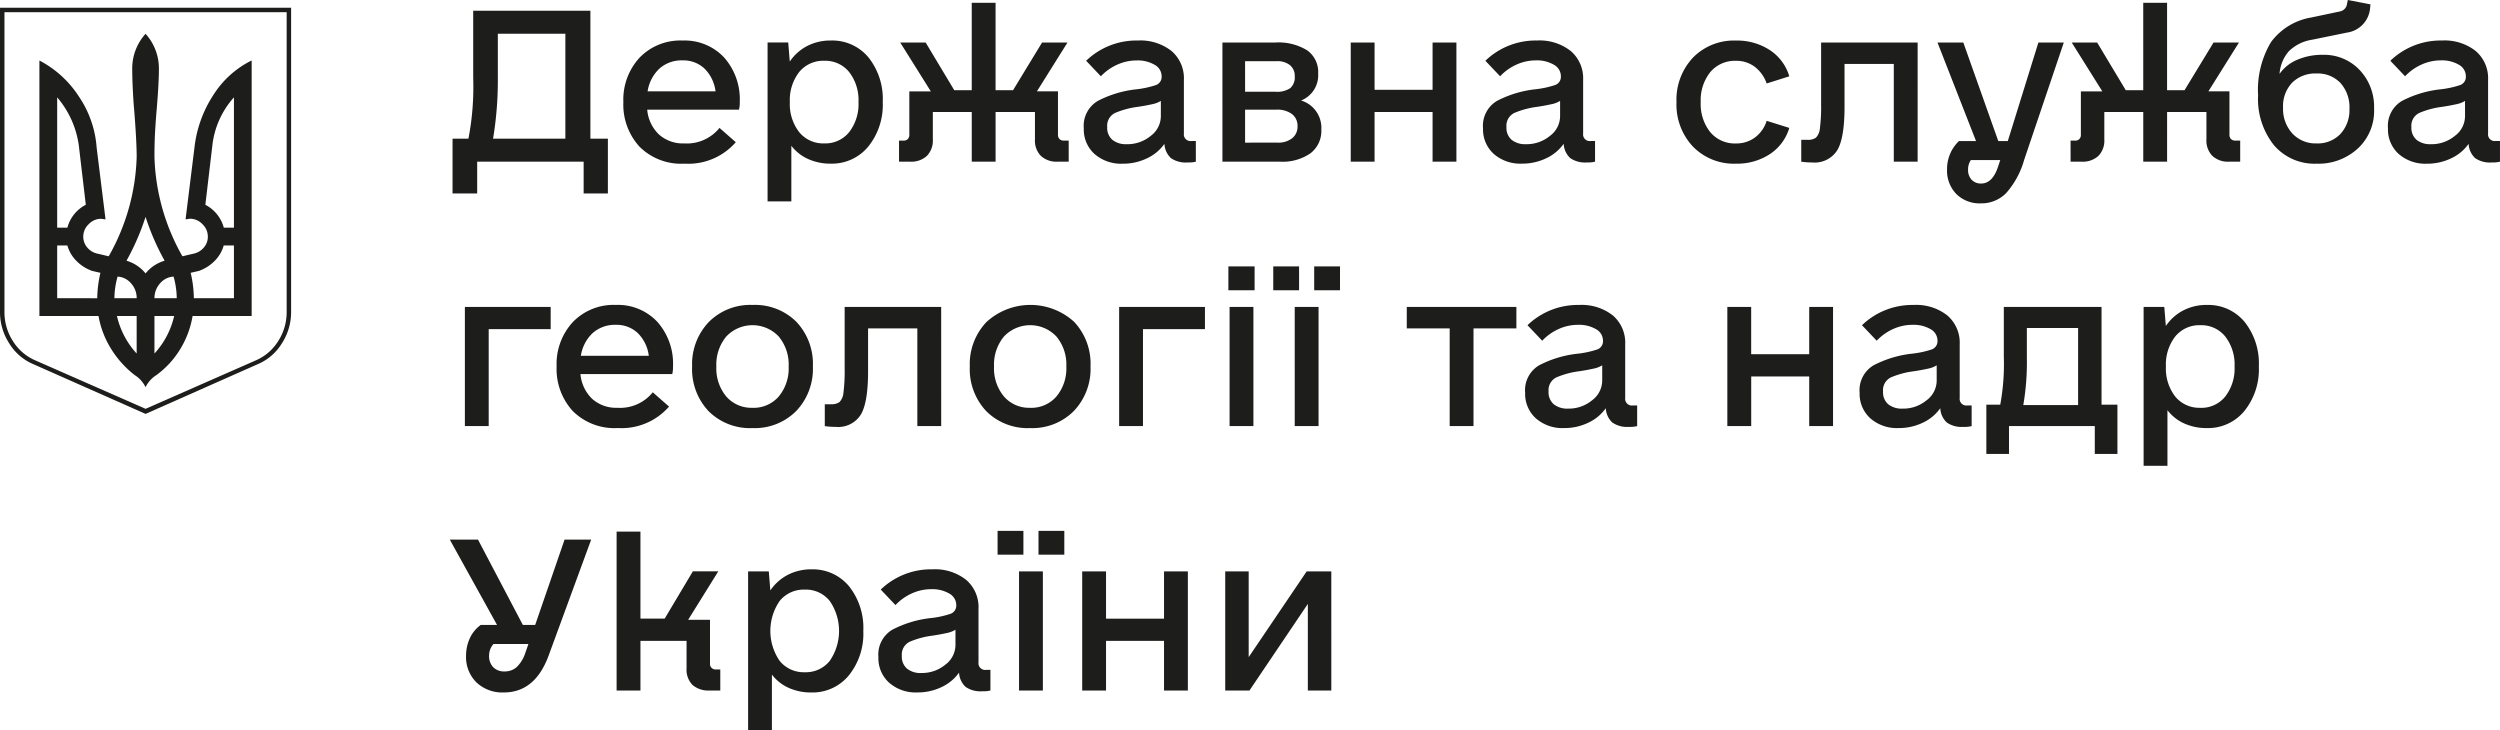 <svg xmlns="http://www.w3.org/2000/svg" width="322.464" height="94.19" viewBox="0 0 322.464 94.19"><defs><style>.a{fill:#1d1d1b;}</style></defs><g transform="translate(-172 -171.34)"><g transform="translate(172 171.34)"><path class="a" d="M20.745,9.055H17.619v-4.1H3.887v4.1H.71V1.984H2.76a35.222,35.222,0,0,0,.615-7.84v-8.66H18.491v16.5h2.255ZM15.262,1.984V-11.543H6.552v5.688a45.925,45.925,0,0,1-.615,7.84ZM25.818-1.756a5.022,5.022,0,0,0,1.512,3.2A4.622,4.622,0,0,0,30.583,2.6a5.4,5.4,0,0,0,4.56-2l2.1,1.845a8.119,8.119,0,0,1-6.61,2.767,7.6,7.6,0,0,1-5.816-2.2A8.03,8.03,0,0,1,22.743-2.73a7.973,7.973,0,0,1,2.1-5.739,7.294,7.294,0,0,1,5.534-2.2,6.964,6.964,0,0,1,5.355,2.178A8.129,8.129,0,0,1,37.757-2.73a3.681,3.681,0,0,1-.1.974Zm4.56-6.354a4.3,4.3,0,0,0-2.972,1.05,5.065,5.065,0,0,0-1.537,2.946h8.762A4.971,4.971,0,0,0,33.2-7.06,3.974,3.974,0,0,0,30.378-8.11Zm19.113-2.562a6.066,6.066,0,0,1,4.868,2.178A8.618,8.618,0,0,1,56.2-2.73a8.563,8.563,0,0,1-1.87,5.739,6.056,6.056,0,0,1-4.842,2.2,6.962,6.962,0,0,1-2.9-.589,5.641,5.641,0,0,1-2.178-1.717V10.08H41.344v-20.5h2.664l.2,2.46a6.145,6.145,0,0,1,2.28-2.024A6.507,6.507,0,0,1,49.491-10.672ZM48.671,2.6a3.942,3.942,0,0,0,3.2-1.46,5.888,5.888,0,0,0,1.2-3.869,5.888,5.888,0,0,0-1.2-3.869,3.942,3.942,0,0,0-3.2-1.46A4,4,0,0,0,45.417-6.6a5.888,5.888,0,0,0-1.2,3.869,5.888,5.888,0,0,0,1.2,3.869A4,4,0,0,0,48.671,2.6Zm31.513-.359V4.956H78.749A2.968,2.968,0,0,1,76.6,4.213a2.821,2.821,0,0,1-.769-2.126V-1.449H70.755V4.956H67.681V-1.449H62.66V2.087a2.821,2.821,0,0,1-.769,2.126,2.968,2.968,0,0,1-2.152.743H58.3V2.241h.564a.762.762,0,0,0,.564-.2.762.762,0,0,0,.2-.564V-4.113H62.4l-3.945-6.3h3.279l3.689,6.149h2.255V-15.54h3.074V-4.267H73.01l3.741-6.149H80.03l-3.945,6.3H78.8V1.472a.762.762,0,0,0,.2.564.762.762,0,0,0,.564.2Zm16.4.051V4.956a3.855,3.855,0,0,1-1.076.1A3.33,3.33,0,0,1,93.378,4.5a2.684,2.684,0,0,1-.845-1.845,5.684,5.684,0,0,1-2.255,1.87,7.1,7.1,0,0,1-3.126.692,5.205,5.205,0,0,1-3.638-1.255,4.25,4.25,0,0,1-1.383-3.3,3.731,3.731,0,0,1,1.793-3.536,14.071,14.071,0,0,1,4.817-1.486,12.181,12.181,0,0,0,2.69-.564,1.123,1.123,0,0,0,.743-1.127,1.7,1.7,0,0,0-.9-1.486,4.323,4.323,0,0,0-2.331-.564,6.031,6.031,0,0,0-2.485.538A6.631,6.631,0,0,0,84.334-6.06l-1.9-2A9.355,9.355,0,0,1,89.1-10.672a6.487,6.487,0,0,1,4.355,1.358A4.63,4.63,0,0,1,95.043-5.6V1.318a.861.861,0,0,0,.974.974Zm-8.916.41a4.723,4.723,0,0,0,3.1-1.076A3.183,3.183,0,0,0,92.071-.885v-2a3.313,3.313,0,0,1-1.153.436q-.794.179-1.819.333a10.918,10.918,0,0,0-2.946.794,1.834,1.834,0,0,0-1,1.819,2.028,2.028,0,0,0,.666,1.64A2.769,2.769,0,0,0,87.665,2.7Zm22.494-5.636A3.681,3.681,0,0,1,112.772.806a3.638,3.638,0,0,1-1.409,3.074,6.327,6.327,0,0,1-3.92,1.076h-7.43V-10.416h6.866a7.018,7.018,0,0,1,4.048,1,3.411,3.411,0,0,1,1.435,3A3.5,3.5,0,0,1,110.159-2.935Zm-7.225-1.127h3.945a3.04,3.04,0,0,0,1.87-.461,1.836,1.836,0,0,0,.589-1.537,1.765,1.765,0,0,0-.615-1.435,2.563,2.563,0,0,0-1.691-.512h-4.1Zm4.2,6.559a2.874,2.874,0,0,0,1.87-.564A1.877,1.877,0,0,0,109.7.4a1.9,1.9,0,0,0-.717-1.588,3.161,3.161,0,0,0-2-.564h-4.048V2.5ZM127.12-10.416h3.074V4.956H127.12V-1.449h-7.481V4.956h-3.074V-10.416h3.074v6.1h7.481ZM148.077,2.292V4.956a3.855,3.855,0,0,1-1.076.1,3.33,3.33,0,0,1-2.126-.564,2.684,2.684,0,0,1-.845-1.845,5.684,5.684,0,0,1-2.255,1.87,7.1,7.1,0,0,1-3.126.692,5.205,5.205,0,0,1-3.638-1.255,4.25,4.25,0,0,1-1.383-3.3,3.731,3.731,0,0,1,1.793-3.536,14.071,14.071,0,0,1,4.817-1.486,12.18,12.18,0,0,0,2.69-.564,1.123,1.123,0,0,0,.743-1.127,1.7,1.7,0,0,0-.9-1.486,4.323,4.323,0,0,0-2.331-.564,6.031,6.031,0,0,0-2.485.538A6.632,6.632,0,0,0,135.83-6.06l-1.9-2a9.355,9.355,0,0,1,6.661-2.613,6.487,6.487,0,0,1,4.355,1.358A4.63,4.63,0,0,1,146.54-5.6V1.318a.861.861,0,0,0,.974.974Zm-8.916.41a4.723,4.723,0,0,0,3.1-1.076,3.183,3.183,0,0,0,1.307-2.511v-2a3.312,3.312,0,0,1-1.153.436q-.794.179-1.819.333a10.918,10.918,0,0,0-2.946.794,1.834,1.834,0,0,0-1,1.819,2.028,2.028,0,0,0,.666,1.64A2.769,2.769,0,0,0,139.161,2.7Zm27.106,2.511a7.377,7.377,0,0,1-5.56-2.2,7.918,7.918,0,0,1-2.126-5.739,7.918,7.918,0,0,1,2.126-5.739,7.377,7.377,0,0,1,5.56-2.2,7.668,7.668,0,0,1,4.355,1.23,6.116,6.116,0,0,1,2.511,3.382l-2.921.922a4.607,4.607,0,0,0-1.537-2.152,3.9,3.9,0,0,0-2.408-.769,4.127,4.127,0,0,0-3.331,1.46,5.806,5.806,0,0,0-1.23,3.869,5.806,5.806,0,0,0,1.23,3.869,4.127,4.127,0,0,0,3.331,1.46,4.012,4.012,0,0,0,2.434-.769,4.239,4.239,0,0,0,1.512-2.152L173.133.6a6.116,6.116,0,0,1-2.511,3.382A7.668,7.668,0,0,1,166.267,5.212Zm23.417-.256h-3.074V-7.649h-6.354v5.534q0,4.048-.948,5.611a3.445,3.445,0,0,1-3.2,1.563,10.132,10.132,0,0,1-1.435-.1V2.138h.82a1.723,1.723,0,0,0,1.076-.282,1.972,1.972,0,0,0,.512-1.23,21.785,21.785,0,0,0,.154-3.1v-7.942h12.451ZM208.54-10.416,203.416,4.751A10.875,10.875,0,0,1,201.11,9a4.457,4.457,0,0,1-3.279,1.332,4.262,4.262,0,0,1-3.151-1.2,4.328,4.328,0,0,1-1.2-3.2,4.973,4.973,0,0,1,1.537-3.638h2.2l-4.97-12.708h3.331l4.509,12.708h1.23l3.945-12.708ZM197.882,7.774q1.435,0,2.152-2.1l.307-.922H196.55a2.09,2.09,0,0,0-.359,1.23,1.822,1.822,0,0,0,.461,1.307A1.614,1.614,0,0,0,197.882,7.774Zm33.409-5.534V4.956h-1.435a2.968,2.968,0,0,1-2.152-.743,2.821,2.821,0,0,1-.769-2.126V-1.449h-5.073V4.956h-3.074V-1.449h-5.022V2.087A2.821,2.821,0,0,1,213,4.213a2.968,2.968,0,0,1-2.152.743h-1.435V2.241h.564a.762.762,0,0,0,.564-.2.762.762,0,0,0,.2-.564V-4.113h2.767l-3.946-6.3h3.279l3.689,6.149h2.255V-15.54h3.074V-4.267h2.255l3.741-6.149h3.279l-3.945,6.3h2.716V1.472a.762.762,0,0,0,.2.564.762.762,0,0,0,.564.2Zm17.268-4.15a6.6,6.6,0,0,1-2.05,5.124,7.489,7.489,0,0,1-5.38,2,6.867,6.867,0,0,1-5.483-2.383A9.528,9.528,0,0,1,233.6-3.6a11.994,11.994,0,0,1,1.665-6.866,8.092,8.092,0,0,1,5.2-3.177l3.638-.769a1.144,1.144,0,0,0,.974-1.025l.1-.461,2.921.564-.051.461a3.467,3.467,0,0,1-2.972,3.177l-4.509.922a5.467,5.467,0,0,0-3,1.486,4.967,4.967,0,0,0-1.2,2.921,5.286,5.286,0,0,1,2.28-1.819,8.149,8.149,0,0,1,3.3-.641,6.291,6.291,0,0,1,4.74,1.947A6.882,6.882,0,0,1,248.559-1.91ZM241.129,2.6a4.046,4.046,0,0,0,3.1-1.23,4.529,4.529,0,0,0,1.153-3.228,4.674,4.674,0,0,0-1.153-3.331,4.046,4.046,0,0,0-3.1-1.23A4.225,4.225,0,0,0,238-5.24a4.362,4.362,0,0,0-1.179,3.228,4.666,4.666,0,0,0,1.2,3.331A4.064,4.064,0,0,0,241.129,2.6ZM264.8,2.292V4.956a3.855,3.855,0,0,1-1.076.1A3.33,3.33,0,0,1,261.6,4.5a2.684,2.684,0,0,1-.845-1.845,5.684,5.684,0,0,1-2.255,1.87,7.1,7.1,0,0,1-3.126.692,5.205,5.205,0,0,1-3.638-1.255,4.25,4.25,0,0,1-1.383-3.3,3.731,3.731,0,0,1,1.793-3.536,14.071,14.071,0,0,1,4.817-1.486,12.181,12.181,0,0,0,2.69-.564A1.123,1.123,0,0,0,260.4-6.06a1.7,1.7,0,0,0-.9-1.486,4.323,4.323,0,0,0-2.331-.564,6.031,6.031,0,0,0-2.485.538,6.631,6.631,0,0,0-2.126,1.512l-1.9-2a9.355,9.355,0,0,1,6.661-2.613,6.487,6.487,0,0,1,4.355,1.358A4.63,4.63,0,0,1,263.265-5.6V1.318a.861.861,0,0,0,.974.974Zm-8.916.41a4.724,4.724,0,0,0,3.1-1.076,3.183,3.183,0,0,0,1.307-2.511v-2a3.313,3.313,0,0,1-1.153.436q-.794.179-1.819.333a10.918,10.918,0,0,0-2.946.794,1.834,1.834,0,0,0-1,1.819,2.028,2.028,0,0,0,.666,1.64A2.769,2.769,0,0,0,255.886,2.7ZM13.367,23.69v2.869H5.373v12.5H2.3V23.69Zm3.843,8.66a5.022,5.022,0,0,0,1.512,3.2A4.622,4.622,0,0,0,21.975,36.7a5.4,5.4,0,0,0,4.56-2l2.1,1.845a8.119,8.119,0,0,1-6.61,2.767,7.6,7.6,0,0,1-5.816-2.2,8.03,8.03,0,0,1-2.075-5.739,7.973,7.973,0,0,1,2.1-5.739,7.294,7.294,0,0,1,5.534-2.2,6.964,6.964,0,0,1,5.355,2.178,8.129,8.129,0,0,1,2.024,5.765,3.681,3.681,0,0,1-.1.974ZM21.77,26a4.3,4.3,0,0,0-2.972,1.05,5.065,5.065,0,0,0-1.537,2.946h8.762a4.971,4.971,0,0,0-1.435-2.946A3.974,3.974,0,0,0,21.77,26ZM39.4,39.318a7.553,7.553,0,0,1-5.662-2.178,7.9,7.9,0,0,1-2.126-5.765,7.864,7.864,0,0,1,2.152-5.739,7.526,7.526,0,0,1,5.636-2.2,7.553,7.553,0,0,1,5.662,2.178,7.9,7.9,0,0,1,2.126,5.765,7.864,7.864,0,0,1-2.152,5.739A7.526,7.526,0,0,1,39.4,39.318Zm0-2.613a4.279,4.279,0,0,0,3.382-1.46,5.655,5.655,0,0,0,1.281-3.869,5.655,5.655,0,0,0-1.281-3.869,4.646,4.646,0,0,0-6.764,0,5.655,5.655,0,0,0-1.281,3.869,5.655,5.655,0,0,0,1.281,3.869A4.279,4.279,0,0,0,39.4,36.7Zm24.339,2.357H60.661V26.457H54.307v5.534q0,4.048-.948,5.611a3.445,3.445,0,0,1-3.2,1.563,10.133,10.133,0,0,1-1.435-.1V36.243h.82a1.723,1.723,0,0,0,1.076-.282,1.972,1.972,0,0,0,.512-1.23,21.788,21.788,0,0,0,.154-3.1V23.69H63.736Zm11.478.256a7.553,7.553,0,0,1-5.662-2.178,7.9,7.9,0,0,1-2.126-5.765,7.864,7.864,0,0,1,2.152-5.739,8.38,8.38,0,0,1,11.3-.026A7.9,7.9,0,0,1,83,31.376a7.864,7.864,0,0,1-2.152,5.739A7.526,7.526,0,0,1,75.213,39.318Zm0-2.613a4.279,4.279,0,0,0,3.382-1.46,5.655,5.655,0,0,0,1.281-3.869A5.655,5.655,0,0,0,78.6,27.507a4.646,4.646,0,0,0-6.764,0,5.655,5.655,0,0,0-1.281,3.869,5.655,5.655,0,0,0,1.281,3.869A4.279,4.279,0,0,0,75.213,36.7ZM97.759,23.69v2.869H89.766v12.5H86.691V23.69Zm3.177,0h3.074V39.062h-3.074Zm-.154-5.226h3.382v3.074h-3.382Zm8.557,5.226h3.074V39.062h-3.074Zm-2.767-5.226H109.9v3.074h-3.331Zm5.278,0h3.331v3.074H111.85Zm26.081,5.226v2.767H132.4V39.062h-3.074V26.457h-5.534V23.69ZM153.508,36.4v2.664a3.855,3.855,0,0,1-1.076.1,3.33,3.33,0,0,1-2.126-.564,2.684,2.684,0,0,1-.845-1.845,5.684,5.684,0,0,1-2.255,1.87,7.1,7.1,0,0,1-3.126.692,5.205,5.205,0,0,1-3.638-1.255,4.25,4.25,0,0,1-1.383-3.3,3.731,3.731,0,0,1,1.793-3.536,14.071,14.071,0,0,1,4.817-1.486,12.181,12.181,0,0,0,2.69-.564,1.123,1.123,0,0,0,.743-1.127,1.7,1.7,0,0,0-.9-1.486A4.323,4.323,0,0,0,145.873,26a6.031,6.031,0,0,0-2.485.538,6.631,6.631,0,0,0-2.126,1.512l-1.9-2a9.355,9.355,0,0,1,6.661-2.613,6.487,6.487,0,0,1,4.355,1.358,4.63,4.63,0,0,1,1.588,3.715v6.917a.861.861,0,0,0,.974.974Zm-8.916.41a4.723,4.723,0,0,0,3.1-1.076A3.183,3.183,0,0,0,149,33.22v-2a3.312,3.312,0,0,1-1.153.436q-.794.179-1.819.333a10.918,10.918,0,0,0-2.946.794,1.834,1.834,0,0,0-1,1.819,2.028,2.028,0,0,0,.666,1.64A2.769,2.769,0,0,0,144.592,36.807ZM175.7,23.69h3.074V39.062H175.7V32.657h-7.481v6.405H165.14V23.69h3.074v6.1H175.7ZM196.652,36.4v2.664a3.855,3.855,0,0,1-1.076.1,3.33,3.33,0,0,1-2.126-.564,2.684,2.684,0,0,1-.845-1.845,5.684,5.684,0,0,1-2.255,1.87,7.1,7.1,0,0,1-3.126.692,5.205,5.205,0,0,1-3.638-1.255,4.25,4.25,0,0,1-1.383-3.3A3.731,3.731,0,0,1,184,31.222a14.072,14.072,0,0,1,4.817-1.486,12.181,12.181,0,0,0,2.69-.564,1.123,1.123,0,0,0,.743-1.127,1.7,1.7,0,0,0-.9-1.486A4.323,4.323,0,0,0,189.018,26a6.031,6.031,0,0,0-2.485.538,6.631,6.631,0,0,0-2.126,1.512l-1.9-2a9.355,9.355,0,0,1,6.661-2.613,6.487,6.487,0,0,1,4.355,1.358,4.63,4.63,0,0,1,1.588,3.715v6.917a.861.861,0,0,0,.974.974Zm-8.916.41a4.724,4.724,0,0,0,3.1-1.076,3.183,3.183,0,0,0,1.307-2.511v-2a3.313,3.313,0,0,1-1.153.436q-.794.179-1.819.333a10.918,10.918,0,0,0-2.946.794,1.834,1.834,0,0,0-1,1.819,2.028,2.028,0,0,0,.666,1.64A2.769,2.769,0,0,0,187.737,36.807Zm27.721-.512v6.354h-2.921V39.062H201.469v3.587h-2.921V36.295h1.793a28.82,28.82,0,0,0,.461-6.2V23.69h12.605V36.295Zm-5.073.051V26.405h-6.61v3.843a32.305,32.305,0,0,1-.461,6.1Zm16.6-12.913a6.066,6.066,0,0,1,4.868,2.178,8.618,8.618,0,0,1,1.845,5.765,8.563,8.563,0,0,1-1.87,5.739,6.056,6.056,0,0,1-4.842,2.2,6.962,6.962,0,0,1-2.9-.589,5.641,5.641,0,0,1-2.178-1.717v7.174h-3.074V23.69H221.5l.2,2.46a6.145,6.145,0,0,1,2.28-2.024A6.507,6.507,0,0,1,226.987,23.433Zm-.82,13.271a3.942,3.942,0,0,0,3.2-1.46,5.888,5.888,0,0,0,1.2-3.869,5.888,5.888,0,0,0-1.2-3.869,3.942,3.942,0,0,0-3.2-1.46,4,4,0,0,0-3.254,1.46,5.889,5.889,0,0,0-1.2,3.869,5.889,5.889,0,0,0,1.2,3.869A4,4,0,0,0,226.167,36.7ZM18.593,53.7,13.162,68.5q-1.742,4.919-5.841,4.919a4.831,4.831,0,0,1-3.536-1.307,4.561,4.561,0,0,1-1.332-3.407,5.356,5.356,0,0,1,.487-2.28,4.321,4.321,0,0,1,1.409-1.717h2.1L.352,53.7H3.99L9.78,64.712h1.588L15.16,53.7ZM7.423,70.708a2.282,2.282,0,0,0,1.563-.564,4.425,4.425,0,0,0,1.1-1.793l.41-1.179H5.988a2.244,2.244,0,0,0-.564,1.486,2.044,2.044,0,0,0,.538,1.512A1.973,1.973,0,0,0,7.423,70.708Zm27.823-.256v2.716H33.863a3.111,3.111,0,0,1-2.2-.717,2.806,2.806,0,0,1-.769-2.152V66.762H24.947v6.405H21.872v-20.5h3.074V63.893h3.126l3.638-6.1H34.99L31.1,64.046h2.818v5.636a.709.709,0,0,0,.769.769ZM46.98,57.539a6.066,6.066,0,0,1,4.868,2.178,8.618,8.618,0,0,1,1.845,5.765,8.563,8.563,0,0,1-1.87,5.739,6.056,6.056,0,0,1-4.842,2.2,6.962,6.962,0,0,1-2.9-.589,5.641,5.641,0,0,1-2.178-1.717v7.174H38.833V57.8H41.5l.2,2.46a6.145,6.145,0,0,1,2.28-2.024A6.507,6.507,0,0,1,46.98,57.539ZM46.16,70.81a3.942,3.942,0,0,0,3.2-1.46,6.817,6.817,0,0,0,0-7.737,3.942,3.942,0,0,0-3.2-1.46,4,4,0,0,0-3.254,1.46,6.817,6.817,0,0,0,0,7.737A4,4,0,0,0,46.16,70.81ZM70.089,70.5v2.664a3.855,3.855,0,0,1-1.076.1,3.33,3.33,0,0,1-2.126-.564,2.684,2.684,0,0,1-.845-1.845,5.684,5.684,0,0,1-2.255,1.87,7.1,7.1,0,0,1-3.126.692,5.205,5.205,0,0,1-3.638-1.255,4.25,4.25,0,0,1-1.383-3.3,3.731,3.731,0,0,1,1.793-3.536,14.071,14.071,0,0,1,4.817-1.486,12.18,12.18,0,0,0,2.69-.564,1.123,1.123,0,0,0,.743-1.127,1.7,1.7,0,0,0-.9-1.486,4.323,4.323,0,0,0-2.331-.564,6.031,6.031,0,0,0-2.485.538,6.631,6.631,0,0,0-2.126,1.512l-1.9-2a9.355,9.355,0,0,1,6.661-2.613A6.487,6.487,0,0,1,66.964,58.9a4.63,4.63,0,0,1,1.588,3.715v6.917a.861.861,0,0,0,.974.974Zm-8.916.41a4.723,4.723,0,0,0,3.1-1.076,3.183,3.183,0,0,0,1.307-2.511v-2a3.313,3.313,0,0,1-1.153.436q-.794.179-1.819.333a10.918,10.918,0,0,0-2.946.794,1.834,1.834,0,0,0-1,1.819,2.028,2.028,0,0,0,.666,1.64A2.769,2.769,0,0,0,61.174,70.913ZM73.779,57.8h3.074V73.167H73.779Zm-2.767-5.226h3.331v3.074H71.012Zm5.278,0H79.62v3.074H76.289ZM92.481,57.8h3.074V73.167H92.481V66.762H85v6.405H81.926V57.8H85v6.1h7.481Zm18.4,0h3.177V73.167H111.03V62L103.5,73.167h-3.126V57.8H103.4V68.863Z" transform="translate(57.662 15.898)"></path><path class="a" d="M7.47,15.681a6.729,6.729,0,0,1-3.156-2.705A7.4,7.4,0,0,1,3.125,8.958v-39.27H40.674V8.958a7.4,7.4,0,0,1-1.189,4.017,6.729,6.729,0,0,1-3.156,2.705L21.9,22.075Zm28.612-.492a6.378,6.378,0,0,0,2.951-2.542A6.887,6.887,0,0,0,40.1,8.958v-38.7H3.7v38.7a6.887,6.887,0,0,0,1.066,3.689,6.378,6.378,0,0,0,2.951,2.542L21.9,21.42ZM21.9,18.632a3.758,3.758,0,0,0-1.394-1.558,12.747,12.747,0,0,1-3.033-3.361,11.925,11.925,0,0,1-1.64-4.263H8.208V-23.508a13.474,13.474,0,0,1,5.083,4.632,13.414,13.414,0,0,1,2.3,6.6l1.148,9.264-.574-.082a2.2,2.2,0,0,0-1.6.7,2.2,2.2,0,0,0-.7,1.6A2.123,2.123,0,0,0,14.4.637a2.348,2.348,0,0,0,1.353.779l1.394.328a27.462,27.462,0,0,0,3.607-12.79q0-2.05-.328-6.149-.082-.82-.164-2.419t-.082-2.828A6.651,6.651,0,0,1,21.9-26.951a6.651,6.651,0,0,1,1.722,4.509q0,1.968-.328,5.739-.082.984-.164,2.378t-.082,3.279a27.462,27.462,0,0,0,3.607,12.79l1.394-.328A2.348,2.348,0,0,0,29.4.637,2.123,2.123,0,0,0,29.934-.8a2.2,2.2,0,0,0-.7-1.6,2.2,2.2,0,0,0-1.6-.7l-.574.082,1.148-9.264a15.483,15.483,0,0,1,2.378-6.682,12.264,12.264,0,0,1,5-4.55V9.45H27.966a11.941,11.941,0,0,1-1.64,4.345,11.62,11.62,0,0,1-3.033,3.279A3.758,3.758,0,0,0,21.9,18.632ZM11.815-1.946A4.686,4.686,0,0,1,14.193-4.9l-.9-7.625A12.006,12.006,0,0,0,10.5-18.753V-1.946ZM33.3-18.753a11.111,11.111,0,0,0-2.787,6.231l-.9,7.625a4.686,4.686,0,0,1,2.378,2.951H33.3ZM21.9,3.957a4.9,4.9,0,0,1,2.46-1.64A31.132,31.132,0,0,1,21.9-3.34a31.132,31.132,0,0,1-2.46,5.657A4.9,4.9,0,0,1,21.9,3.957Zm-6.231,3.2a14.916,14.916,0,0,1,.41-3.279l-1.066-.246A5.352,5.352,0,0,1,13,2.358,4.58,4.58,0,0,1,11.815.35H10.5v6.8ZM33.3.35H31.983a4.58,4.58,0,0,1-1.189,2.009,5.352,5.352,0,0,1-2.009,1.271l-1.066.246a14.916,14.916,0,0,1,.41,3.279H33.3Zm-12.544,6.8a2.827,2.827,0,0,0-.7-1.886,2.479,2.479,0,0,0-1.763-.9,10.43,10.43,0,0,0-.41,2.787Zm5.165,0a10.43,10.43,0,0,0-.41-2.787,2.479,2.479,0,0,0-1.763.9,2.827,2.827,0,0,0-.7,1.886ZM18.21,9.45a10.651,10.651,0,0,0,2.542,4.837V9.45Zm4.837,4.837A10.651,10.651,0,0,0,25.589,9.45H23.047Z" transform="translate(-3.125 31.312)"></path></g></g></svg>